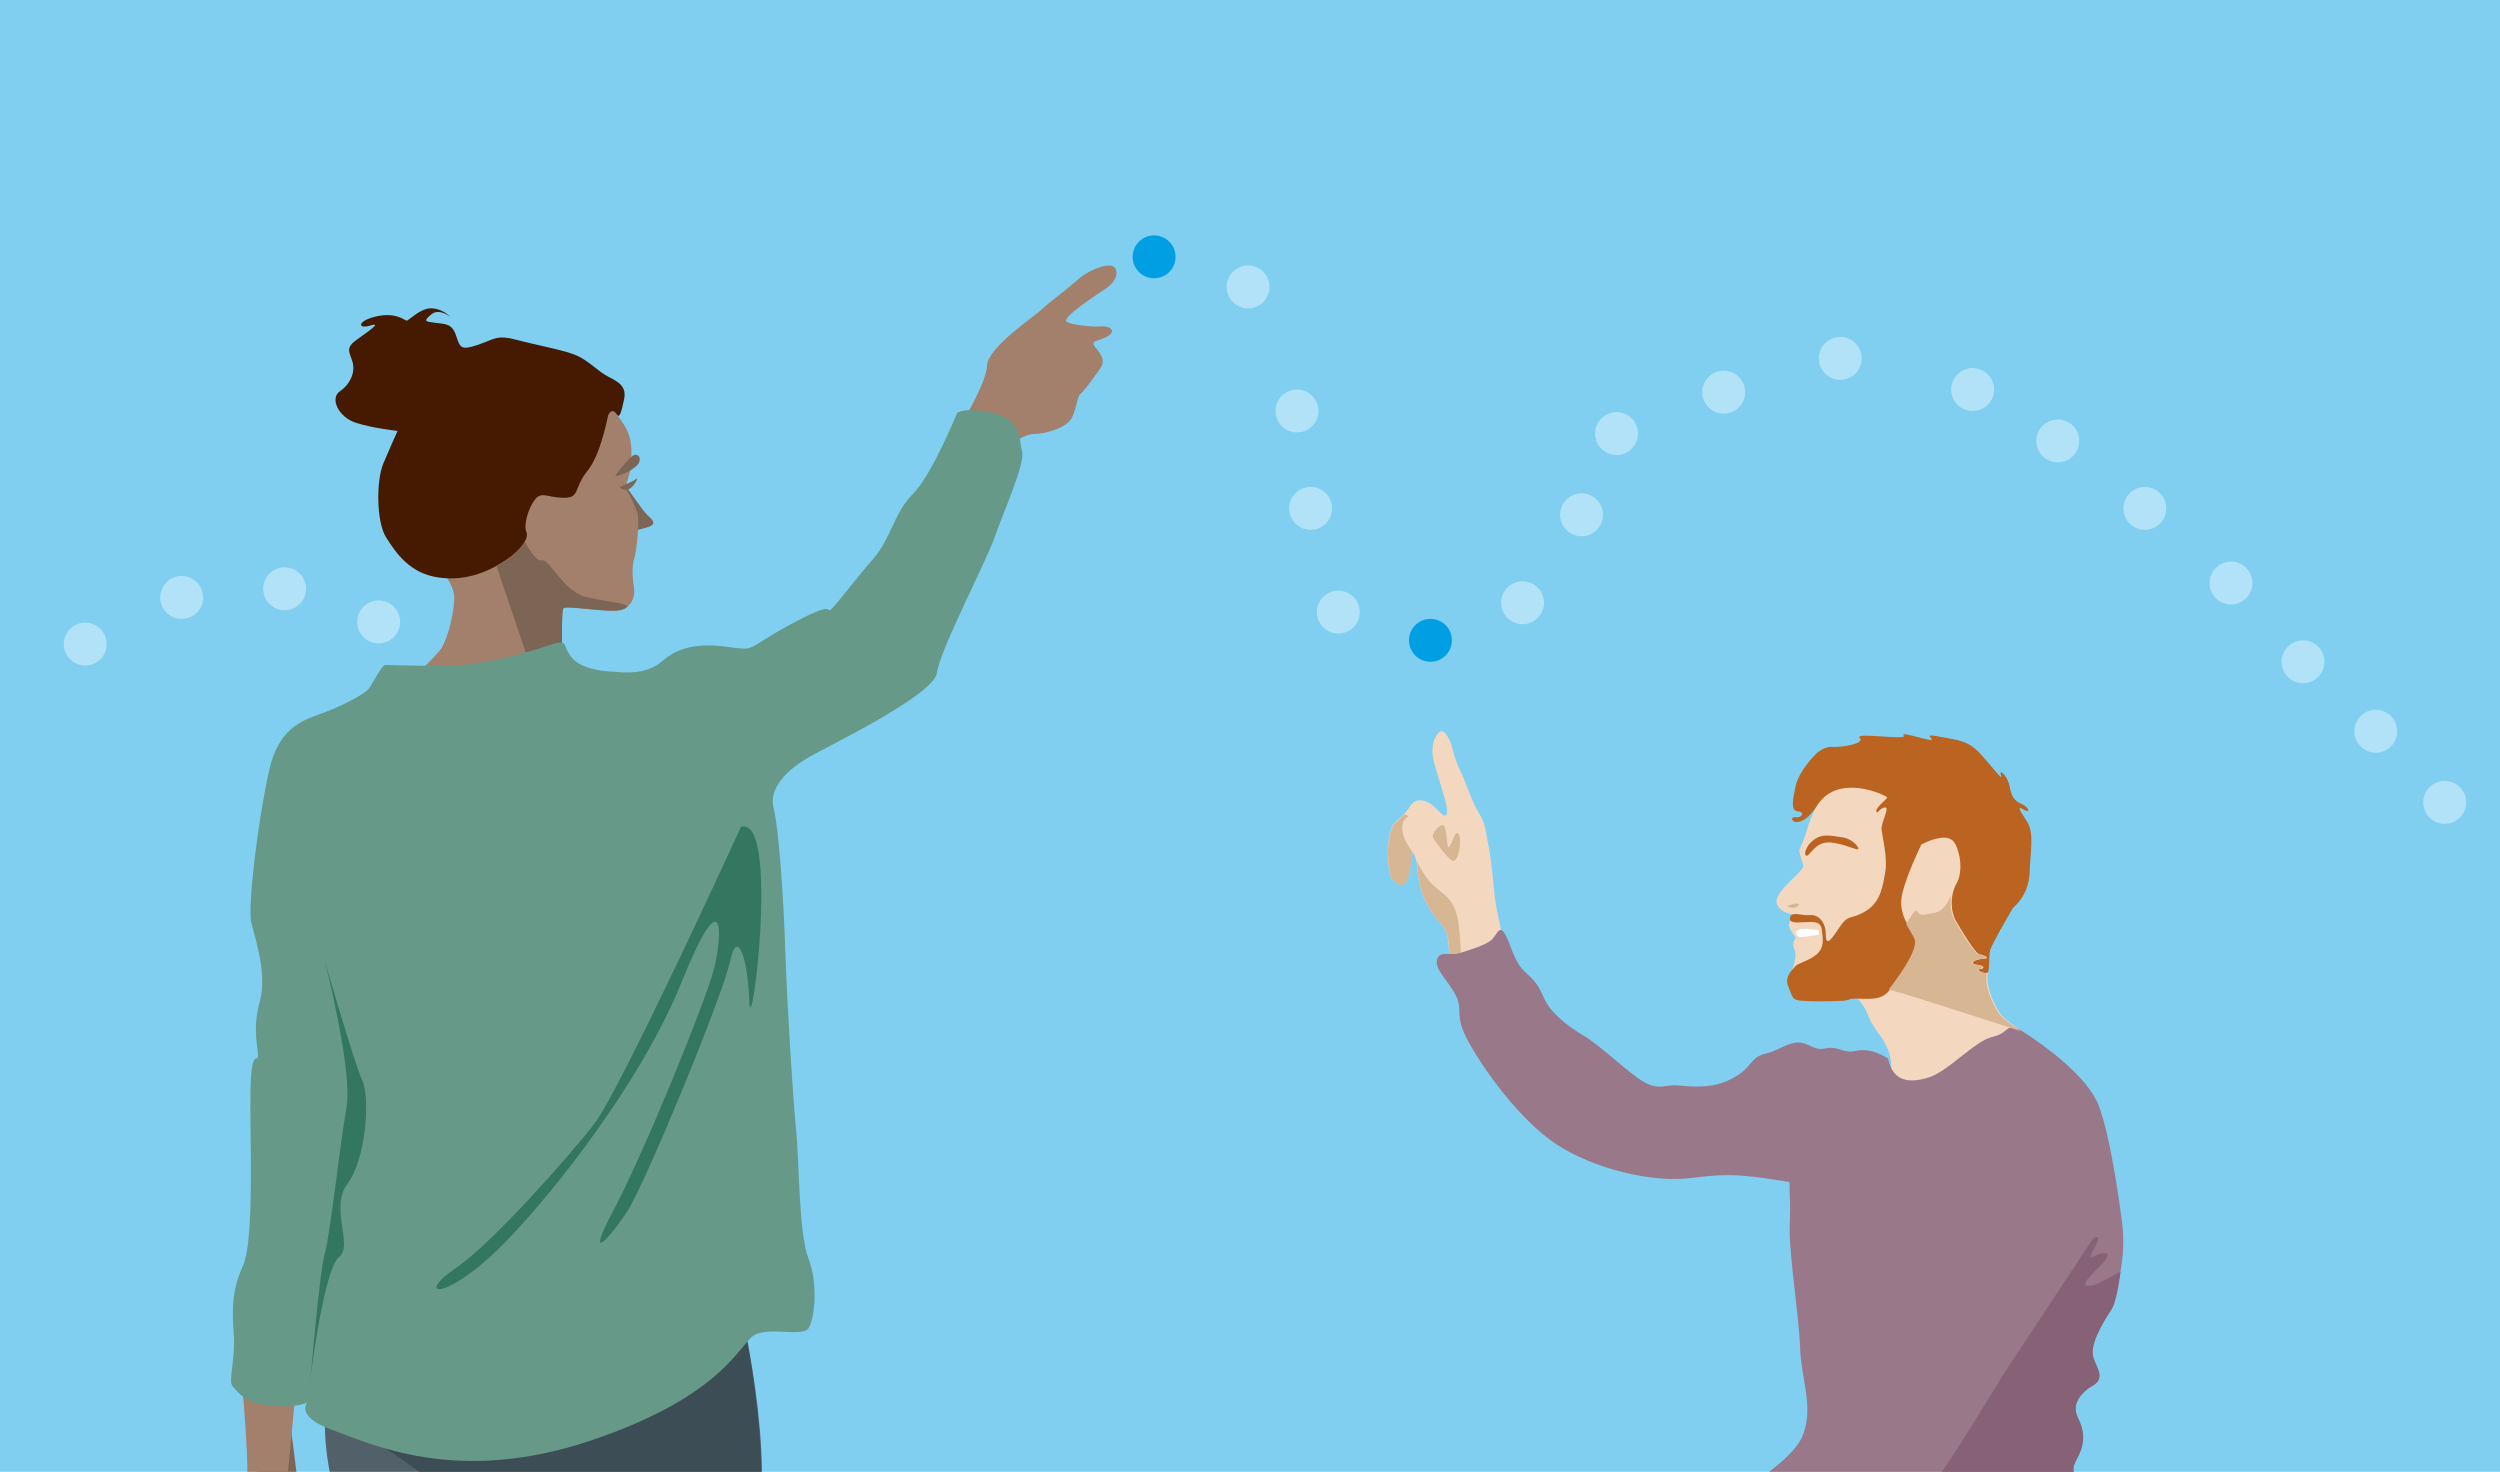 <?xml version="1.0" encoding="UTF-8"?>
<svg xmlns="http://www.w3.org/2000/svg" xmlns:xlink="http://www.w3.org/1999/xlink" viewBox="0 0 1330 783">
  <defs>
    <style>
      .cls-1 {
        fill: #bb6320;
      }

      .cls-1, .cls-2, .cls-3, .cls-4, .cls-5, .cls-6, .cls-7, .cls-8, .cls-9, .cls-10, .cls-11, .cls-12, .cls-13, .cls-14, .cls-15, .cls-16, .cls-17 {
        stroke-width: 0px;
      }

      .cls-2 {
        fill: #b2e2f7;
      }

      .cls-18 {
        clip-path: url(#clippath);
      }

      .cls-3, .cls-19 {
        fill: none;
      }

      .cls-4 {
        fill: #526169;
      }

      .cls-5 {
        fill: #876175;
      }

      .cls-6 {
        fill: #987889;
      }

      .cls-7 {
        fill: #a2806c;
      }

      .cls-8 {
        fill: #f3d8bf;
      }

      .cls-9 {
        fill: #009fe3;
      }

      .cls-10 {
        fill: #3d4d56;
      }

      .cls-11 {
        fill: #337761;
      }

      .cls-12 {
        fill: #d7b694;
      }

      .cls-13 {
        fill: #461a00;
      }

      .cls-14 {
        fill: #7d6555;
      }

      .cls-15 {
        fill: #698;
      }

      .cls-16 {
        fill: #fff;
      }

      .cls-19 {
        stroke: #80cff1;
        stroke-linecap: round;
        stroke-linejoin: round;
        stroke-width: 1.92px;
      }

      .cls-17 {
        fill: #80cff1;
      }
    </style>
    <clipPath id="clippath">
      <rect class="cls-3" x="-31.11" y="45.39" width="1343.1" height="737.61"/>
    </clipPath>
  </defs>
  <g id="background">
    <rect class="cls-17" width="1330" height="783"/>
  </g>
  <g id="illustrations">
    <line class="cls-19" x1="420" y1="650.89" x2="1020" y2="650.89"/>
    <circle class="cls-2" cx="663.99" cy="152.65" r="11.41"/>
    <circle class="cls-9" cx="613.98" cy="136.64" r="11.41"/>
    <circle class="cls-2" cx="435.96" cy="342.66" r="11.41"/>
    <circle class="cls-2" cx="410.07" cy="377.61" r="11.41"/>
    <circle class="cls-2" cx="358.45" cy="391.5" r="11.41"/>
    <circle class="cls-2" cx="315.74" cy="377.61" r="11.41"/>
    <circle class="cls-2" cx="282.09" cy="352.07" r="11.41"/>
    <circle class="cls-2" cx="201.44" cy="330.85" r="11.41"/>
    <circle class="cls-2" cx="151.41" cy="313.24" r="11.41"/>
    <circle class="cls-2" cx="96.65" cy="317.85" r="11.41"/>
    <circle class="cls-2" cx="45.35" cy="342.66" r="11.41"/>
    <circle class="cls-2" cx="689.99" cy="218.65" r="11.41"/>
    <circle class="cls-2" cx="697.24" cy="270.46" r="11.41"/>
    <circle class="cls-2" cx="711.99" cy="325.66" r="11.41"/>
    <circle class="cls-9" cx="761" cy="340.66" r="11.41"/>
    <circle class="cls-2" cx="810" cy="320.66" r="11.41"/>
    <circle class="cls-2" cx="860.01" cy="230.65" r="11.41"/>
    <circle class="cls-2" cx="841.4" cy="273.86" r="11.41"/>
    <circle class="cls-2" cx="917.01" cy="208.65" r="11.41"/>
    <circle class="cls-2" cx="979.02" cy="190.65" r="11.41"/>
    <circle class="cls-2" cx="1049.44" cy="207.24" r="11.41"/>
    <circle class="cls-2" cx="1094.74" cy="234.58" r="11.41"/>
    <circle class="cls-2" cx="1141.07" cy="270.46" r="11.41"/>
    <circle class="cls-2" cx="1186.89" cy="310.18" r="11.41"/>
    <circle class="cls-2" cx="1225.21" cy="352.07" r="11.41"/>
    <circle class="cls-2" cx="1263.94" cy="389.02" r="11.41"/>
    <circle class="cls-2" cx="1300.58" cy="426.87" r="11.41"/>
    <g class="cls-18">
      <g>
        <g>
          <g>
            <path class="cls-8" d="M803.11,519.53s-4.47-25.27-6.57-34.57c-2.11-9.3-1.98-20.19-4.28-32.78-2.3-12.59-2.04-14.09-5.67-19.95s-5.69-13.61-9.87-22.5c-4.18-8.89-3.41-11.81-5.88-16.64-2.47-4.83-4.45-5.01-6.28-2.4s-3.24,7.29-2.07,13.05c1.17,5.76,6.99,22.17,7.23,26.21.23,4.05-.13,6.14-5.47.45s-11.32-5.94-13.88-1.76-6.53,7.52-8.51,9.18c-1.98,1.67-3.59,10.18-3.61,13.87-.02,3.7.25,12.99,2.11,15.62,1.86,2.63,5.8,5.11,7.73,1.38,1.93-3.73,2.46-7.8,2.55-11.02.09-3.22.59-5.94,2.26-1.87,1.68,4.08.34,13.71,5.89,24.53,5.55,10.81,10.69,11.65,11.64,19.93.95,8.28.64,22.71.64,22.71,0,0,24.9,5.8,32.04-3.46Z"/>
            <path class="cls-12" d="M762.66,446.15s7.34,10.99,10.29,11.8c2.94.81,4.89-10.57,3.18-14.1-1.71-3.53-4.23,6.67-5.41,6.86s-.84-9.8-2.66-11.41c-1.82-1.61-7.33,4.84-5.39,6.85Z"/>
            <g>
              <path class="cls-3" d="M753.58,457.98c-.14-.74-.31-1.41-.54-1.96-.64-1.56-1.11-2.12-1.45-2.04h0c.54,1.1,1.21,2.48,1.98,4Z"/>
              <path class="cls-12" d="M738.4,451.92c-.02,3.7.24,12.99,2.11,15.62,1.86,2.63,5.8,5.11,7.73,1.38,1.93-3.73,2.46-7.8,2.55-11.02.06-1.99.27-3.79.82-3.91-2-4.07-4.87-6.65-5.57-12.47-.7-5.82,3.38-7.13,3.38-7.13-.67-.56-1.44-.92-2.28-1.12-1.93,2.1-3.91,3.76-5.13,4.79-1.98,1.67-3.59,10.18-3.61,13.87Z"/>
              <path class="cls-12" d="M775.15,487.24c-2.5-10.08-7.95-11.75-12.89-16.5-3.61-3.47-6.56-8.64-8.67-12.76.9,4.76.55,13.22,5.35,22.57,5.55,10.81,10.69,11.65,11.64,19.93.62,5.43.7,13.5.69,18.42l6.11.73s.27-22.3-2.23-32.38Z"/>
            </g>
          </g>
          <path class="cls-8" d="M992.31,410.48c-.53.19-13.75,3.37-20.49,10.81s-9.68,17.12-10.81,21.19c-1.12,4.07-2.95,7.86-3.65,9.4-.7,1.54,1.96,6.88,1.96,8.84s-6.88,7.72-9.96,11.23c-3.09,3.51-4.49,6.17-4.21,8.28.28,2.11,2.39,4.07,4.63,5.05s4.07,1.26,4.07,1.26l-2.25,5.33c.42,2.91,3.81,7.02,3.81,7.02,0,0-2.4,2.53-.86,5.89,1.54,3.37,0,7.25-1.12,11.55-1.12,4.3-2.35,7.81,1.98,11.74,4.33,3.93,31.42,1.26,31.42,1.26,0,0,5.05,5.47,6.88,10.53,1.82,5.05,6.46,10.95,6.46,10.95,4.35,6.03,5.33,10.81,5.75,13.19.42,2.39,0,12.77,0,12.77,0,0,15.44,11.37,30.45,5.47,15.02-5.89,39.57-33.54,39.57-33.54,0,0-9.12-5.89-11.37-8.84-2.25-2.95-6.74-11.23-7.16-17.96-.42-6.74.7-15.58,2.95-21.89,2.25-6.32,12.77-30.31,13.75-43.5.98-13.19-4.21-35.22-17.26-44.06-13.05-8.84-38.03-11.37-64.55-1.96Z"/>
          <path class="cls-1" d="M966.35,400.8c-.42.28-9.36,9.54-10.93,16.84-1.56,7.3-3.11,13.61,1.1,14.03,4.21.42,1.86,3.65-1.1,3.09-2.97-.56-2.69,2.95.96,2.53,3.65-.42,7.15-3.78,9.96-8.23,2.81-4.46,7.86-9.84,18.1-9.99,10.24-.16,18.8,4.47,19.51,5.03s-6.03,5.19-5.75,7.44,1.82-1.82,4.63-1.96-2.39,8.28-1.82,12.07c.56,3.79,3.23,15.3,1.96,22.17-1.26,6.88-2.11,16-10.67,21.05-8.56,5.05-8.56.65-14.31,9.37-5.75,8.73-6.6,7.75-6.74,1.99-.14-5.75-3.93-9.82-8.42-9.4-4.49.42-9.82-2.25-10.53,1.4-.7,3.65,5.75,2.25,7.86,2.39,2.11.14,8.28-1.46,8.98,3.62.7,5.08,1.54,9.71-2.53,13.36-4.07,3.65-10.38,4.73-11.79,6.74-1.4,2.01-5.75,5.19-3.37,10.67,2.39,5.47,1.54,7.02,7.58,7.44,6.03.42,14.74.28,20.77,0,6.03-.28,1.96-1.54,10.38-1.12,8.42.42,12.21-.7,15.3-4.91,3.09-4.21,16.42-21.19,13.47-27.22-2.95-6.03-9.39-12.85-7.01-23.48,2.38-10.63,10.24-26.48,10.24-26.48,7.16-3.65,14.31-5.19,17.26-1.4s5.33,15.24,1.54,21.93-3.23,15.3-.42,20.17c2.81,4.87,10.38,17.54,12.63,17.82,2.25.28,6.32,2.11,1.68,2.39-4.63.28-7.58,2.53-3.09,3.09,4.49.56,4.07,2.25,1.4,2.39s2.82,2.8,4.15,1.82.52-8.29,1.47-11.92c.94-3.63,12.07-22.46,12.07-22.46,6.03-5.33,8.84-12.07,8.98-20.35s2.53-19.51-1.4-25.54c-3.93-6.03-5.75-8.84-1.82-6.46,3.93,2.39,2.81-1.4-1.26-3.09-4.07-1.68-5.33-4.21-6.32-9.54-.98-5.33-5.75-9.4-4.63-6.03,1.12,3.37-1.4-.13-7.72-7.5-6.32-7.37-9.26-9.9-18.95-11.58-9.68-1.68-12.91-2.81-10.24,0,2.67,2.81-17.4-4.54-14.74-1.71,2.67,2.83-26.8-1.94-23.44,1.29,3.37,3.23-10.79,5.19-14.66,4.77-3.87-.42-8.36,3.51-8.36,3.51Z"/>
          <path class="cls-1" d="M962.28,449.35c-.27.32-2.95,4.35-1.54,5.75,1.4,1.4,3.79-5.47,9.96-6.74,6.17-1.26,16.42,3.84,17.68,3.46s-2.53-5.68-8.56-6.41c-6.03-.72-11.79-2.95-17.54,3.93Z"/>
          <path class="cls-12" d="M950.77,482.05s4.07-1.82,5.75-1.26c1.68.56-1.96,3.65-5.75,1.26Z"/>
          <path class="cls-16" d="M955.42,495.81c-.11-.68,2.37-2.12,7.28-1.57l4.91.55v2.42s-7.02,1.26-8.84,1.26-2.91,0-3.35-2.67Z"/>
          <path class="cls-6" d="M1004.48,563.11c2.29,11.51,10.08,13.59,21.18,10.23,11.1-3.36,24.74-19.6,34.47-21.75,9.73-2.15,6.68-8.93,16.82-2.32s33.79,23.25,39.69,39.21c5.9,15.96,10.38,46.79,12.41,62.83s-2.02,33.96-6.42,44.69c-4.4,10.73-11.07,17.06-9.17,25.57,1.9,8.5,5.7,10.71-.64,15.56-6.34,4.85-10.35,9.48-7.72,16.55,2.63,7.07,3.75,11.14,1.65,17.63-2.09,6.5-6.55,10.08-1,15.76,5.54,5.68,10.18,8.6,4.89,16.3-5.29,7.71-5.77,13.72-2.33,21.14,3.44,7.42,10.05,14.44,6.36,22.43-3.69,8-25.87,9.87-35.97,10.76-10.11.89-22.29.56-33.99,3.82-11.7,3.27-35.04,2.16-44.9-2.94-9.86-5.1-8.98-10.83-16.72-14.97-7.74-4.15-8.79-8.01-16.46-13.65-7.67-5.64-32.37,8.75-41.45,10.29-9.08,1.54-18.59-1.71-21.42-12.19-2.83-10.48-.32-17.04,10.58-26.13,10.9-9.09,39.6-23.96,45.04-39.05,5.45-15.09-1.18-29.16-1.72-45.81-.54-16.65-6.08-50.77-5.53-65.15.55-14.38-.03-11.92-.14-23.09-19.47-2.99-29.59-5.2-51.51-2.23-21.92,2.96-53.15-5.09-72.62-17.94-19.47-12.85-38.97-40.3-46.71-54.58-7.74-14.28-2.66-16.3-6.48-24.17-3.82-7.87-11.26-13.76-10.24-19.11,1.02-5.35,7.48-2.32,11.59-3.61,4.11-1.3,15.18-4.41,17.97-7.64,2.78-3.23,3.8-7.41,6.65-2.65,2.85,4.76,4.95,14.88,10.33,19.82,5.37,4.94,6.89,6.29,10.34,14.1,3.45,7.81,12.17,14.85,21.23,20.16,9.06,5.32,24.17,20.26,32.27,24.76,8.1,4.51,11.37,1.02,18.04,1.7,6.67.68,11.84.93,18.28-.06,6.44-.99,14.7-5.2,18.48-9.65,3.78-4.46,5.02-6.22,10.52-7.43,5.5-1.22,12.14-6.58,18.05-5.56,5.91,1.03,6.95,4.36,13.19,2.95,6.24-1.41,9.71,2.9,15.66,1.43,5.95-1.48,12.21.65,17.45,4.02Z"/>
          <path class="cls-5" d="M968.05,829.79c1.44,4.29,11.15,11.16,15.44,13.74,4.29,2.58,7.44,9.73,15.81,14.88,8.37,5.15,33.7,6.58,46.29,3.15,12.59-3.43,23.18-3.43,34.05-3.72,10.87-.29,37.2-8.59,36.92-10.87-.29-2.29-2-15.45-7.44-22.32-5.44-6.87-3.72-12.59,2-21.18,5.72-8.59,1.14-10.59-5.15-16.31s-.86-9.73,1.14-15.74c2-6.01,1.43-11.16-1.72-17.46-3.15-6.3.57-12.59,7.73-16.6,7.15-4.01,2.58-9.16.57-15.17-2-6.01,4.01-17.17,9.44-25.18,2.28-3.36,3.9-11.8,5.02-20.46-9.42,4.97-13.91,7.92-17.33,7.5-4.01-.49.86-5.07,7.15-11.36,6.3-6.3,2.58-7.73-4.01-4.29-6.58,3.43,8.01-13.45-.29-9.73,0,0-41.49,62.67-47.22,71.54-5.72,8.87-30.33,50.37-36.92,57.23-6.58,6.87-15.17,17.46-24.61,19.46-9.44,2-28.33,13.16-30.62,15.74-1.43,1.61-5.34,4.33-9.91,6.43,2.04-.19,3.38,0,3.63.72Z"/>
          <path class="cls-12" d="M1063.96,539.87c-2.24-2.95-6.74-11.23-7.16-17.96-.09-1.42-.09-2.95-.05-4.51,0,0,0,.01-.01.01-1.32.98-6.81-1.68-4.15-1.82,2.67-.14,3.09-1.82-1.4-2.39-4.49-.56-1.54-2.81,3.09-3.09,4.63-.28.56-2.11-1.68-2.39-2.25-.28-9.82-12.95-12.63-17.82-1.94-3.37-2.81-8.53-1.9-13.6-1.8,4.02-4.63,8.52-8.55,9.21-7.3,1.29-7.3,2.15-9.87-.86-.75-.88-2.9,2.2-5.55,6.98,1.47,2.74,3.13,5.19,4.27,7.53,2.95,6.03-10.39,23.01-13.47,27.22,0,0,0,0,0,0,18.74,5.38,70.45,22.31,70.45,22.31,0,0-9.12-5.89-11.37-8.84Z"/>
        </g>
        <g>
          <path class="cls-4" d="M392.75,689.66s21.45,87.68,8.4,132.46c-13.06,44.77-39.18,117.53-37.31,163.24,1.87,45.71,11.94,73.69-.09,136.19-12.03,62.5-11.1,80.22-11.1,80.22,0,0-7.46,5.6-24.25,5.6s-26.12-5.6-26.12-5.6c0,0-1.87-82.09,0-117.53,1.87-35.45,3.01-65.3-.83-81.15s-12.23-45.71-7.57-54.57c4.66-8.86.98-145.98-1.37-146.92-2.36-.93,1.42,92.35,0,105.41-1.42,13.06,1.7,41.04-.79,74.62-2.5,33.58-10.89,68.09-5.29,83.95,5.6,15.86,6.53,125,5.6,131.52-.93,6.53-16.79,16.79-31.72,15.86s-20.52-41.98-31.72-86.75c-11.19-44.77-15.86-113.8-13.06-139.92,2.8-26.12-3.73-85.82-14.92-108.2-11.19-22.39-17.72-66.23-22.39-83.02-4.66-16.79-9.33-45.71,0-67.16,9.33-21.45,214.54-38.24,214.54-38.24Z"/>
          <path class="cls-10" d="M273.61,824.2c14.2,19.08,18.49,39.48,18.49,39.48-.55-29.52-1.34-62.64.07-62.09,1.1.43,2.48,30.3,3.17,63.03,11.29,3.34,48.93,14.84,61.7,23.47,5.52,3.73,12.34,10.73,18.78,18.11,8.05-30.44,18.26-60.99,25-84.09,13.06-44.77-8.4-132.46-8.4-132.46,0,0-30.32,2.48-68.16,6.75-57.65,28.57-134.08,64.33-134.08,64.33,0,0,69.23,44.38,83.43,63.46Z"/>
          <path class="cls-14" d="M330.18,254.52s11.64,17.21,14.42,19.66,4.14,4.26,1.74,5.57-12.05,3.28-12.05,3.28l-4.12-28.51Z"/>
          <path class="cls-7" d="M298.71,349.58c.85-.52-.49-24.58,1.15-26.06,1.64-1.48,26.39,2.79,30.98.98,4.59-1.8,7.38-6.39,6.39-12.29s-.92-11.8.2-15.08c1.11-3.28,3.08-20,1.61-24.26-1.48-4.26-4-10-5.6-11.8s2.33-9.83,2.33-13.93,1.09-11.8-2.33-18.52c-3.41-6.72-13.08-19.18-24.39-24.42-11.31-5.24-34.58-10.98-49.66-8.52-15.08,2.46-35.07,8.03-42.78,35.89-7.7,27.86-3.93,45.73,5.57,57.04,9.51,11.31,20.32,20.82,19.5,30.98-.82,10.16-4.26,22.45-8.03,26.88-3.77,4.43-12.29,12.62-12.29,12.62,0,0,54.09,4.59,77.36-9.51Z"/>
          <path class="cls-14" d="M327.4,253.21c-.65.03,7.54-10.33,10-11.15,2.46-.82,4.01,2.13,2.17,4.75-1.84,2.62-8.72,6.23-12.17,6.39Z"/>
          <path class="cls-14" d="M329.69,259.11s7.05-2.79,8.85-4.43c1.8-1.64-3.28,10-8.85,4.43Z"/>
          <path class="cls-13" d="M323.63,220.59c-.25.42-3.77,20.98-11.15,29.99-7.38,9.01-3.77,14.42-12.62,14.26-8.85-.16-11.96-3.77-15.57,1.31-3.61,5.08-5.74,13.44-4.26,16.88,1.48,3.44-3.11,9.83-10.82,14.91s-19.83,11.47-35.57,9.34c-15.73-2.13-22.95-13.11-28.19-21.31-5.24-8.19-5.41-30.16-1.48-39.5,3.93-9.34,7.54-17.21,7.54-17.21,0,0-12.46-1.31-21.96-4.26-9.51-2.95-14.26-13.11-8.69-16.88s8.19-10.16,6.72-15.41c-1.48-5.24-4.1-7.38,1.97-11.8,6.06-4.43,14.26-9.83,7.38-7.7-6.88,2.13-7.05-2.62,3.44-4.92,10.49-2.29,14.75,2.13,15.9,2.29s7.21-6.72,13.28-6.56,10,4.59,10,4.59c0,0-5.9-4.92-10.16-1.31-4.26,3.61-3.28,3.77,2.13,4.43s9.01.33,11.15,6.88c2.13,6.56,2.62,7.87,11.8,4.75,9.18-3.11,9.67-5.41,20.82-2.46s26.06,5.54,32.29,8.59c6.23,3.05,10.65,8.13,16.06,10.92,5.41,2.79,9.83,5.08,8.36,12.13s-2.45,9.74-3.56,8.33-2.67-3.9-4.8-.29Z"/>
          <path class="cls-14" d="M288.06,298.11c-2.2.79-5.9-4.51-8.9-9.98-1.71,3.11-5.24,6.71-9.95,9.81-1.53,1.01-3.23,2.06-5.1,3.1l18.49,54.72c6.1-1.49,11.67-3.5,16.11-6.19.85-.52-.49-24.58,1.15-26.06,1.35-1.22,18.45,1.47,26.96,1.43,1.97-.29,3.69-.59,4.96-.91.75-.38,1.46-.82,2.08-1.35-2.06-2.3-10.73-2.28-22.53-5.23-11.8-2.95-19.18-20.82-23.27-19.34Z"/>
          <path class="cls-14" d="M153.5,750.31s5.57,42.29,5.57,44.91-12.12,15.08-14.09,19.01c-1.97,3.93-12.79-9.18-10.49-23.6s19.01-40.32,19.01-40.32Z"/>
          <path class="cls-7" d="M128.91,737.3c0,.23,3.28,37.59,2.62,49.72s-3.52,22.29-1.27,26.88c2.25,4.59,13.4,15.41,17.99,16.39,4.59.98,9.51,3.61,11.47,0,1.97-3.61,2.29-10.82-2.95-12.46-5.24-1.64-12.78-6.56-13.77-11.8-.98-5.24,9.18-12.46,10.49-25.9s3.61-38.02,3.61-38.02l-28.19-4.81Z"/>
          <path class="cls-7" d="M510.92,227.32c0-1.33,13.76-23.08,14.2-32.84.44-9.76,25.3-26.18,28.4-29.29,3.11-3.11,15.53-12.43,20.41-16.86,4.88-4.44,15.09-8.43,18.19-6.66,3.11,1.78,2.66,7.54-3.99,11.98-6.66,4.44-24.41,15.98-20.41,17.75s15.09,2.66,18.19,2.22c3.11-.44,8.43,1.78,3.99,4.88s-10.21,2.23-7.54,5.78c2.66,3.54,6.21,7.09,3.11,11.53-3.11,4.44-8.88,12.43-10.65,13.76-1.78,1.33-1.78,6.66-4.44,12.43-2.66,5.77-14.64,8.88-19.97,8.88s-11.09,4.44-12.43,6.66-27.07-10.21-27.07-10.21Z"/>
          <path class="cls-15" d="M326.75,357.34s-15.98,0-22.19-7.1c-6.21-7.1-1.33-10.65-11.98-7.1-10.65,3.55-35.06,11.09-55.47,11.09s-29.73-.44-31.95-.44-6.21,8.88-8.88,12.43c-2.66,3.55-15.98,10.21-27.51,14.2-11.54,3.99-18.64,9.32-23.52,22.19-4.88,12.87-14.2,78.1-11.54,88.31,2.66,10.21,8.43,27.96,4.44,42.16-3.99,14.2-.89,23.96-.89,28.4s-3.6-4.88-4.02,19.08c-.42,23.96,2.24,78.99-3.97,92.75-6.21,13.76-5.77,23.8-4.88,36.97.89,13.18-3.24,24.71-.51,27.38s5.84,8.88,20.04,10.21c14.2,1.33,19.53-1.78,19.53-1.78,0,0-6.66,7.54,13.31,14.64,19.97,7.1,65.68,29.73,137.13,5.77,71.45-23.96,79.44-51.65,87.42-56.22,7.99-4.58,25.74,1.19,28.85-3.69,3.11-4.88,5.33-23.08,0-36.83-5.33-13.76-4.88-51.37-6.66-68.95-1.78-17.59-4.88-68.18-5.77-96.13s-3.55-64.79-6.21-75c-2.66-10.21,7.1-20.41,19.97-27.51,12.87-7.1,65.68-32.84,67.01-44.38,1.33-11.54,26.18-59.02,30.62-71.89s16.42-39.5,14.64-45.71c-1.78-6.21,0-16.86-15.53-20.41-15.53-3.55-19.08,0-19.08,0,0,0-13.31,32.84-23.52,43.05-10.21,10.21-11.54,23.52-20.86,34.17-9.32,10.65-20.86,26.18-23.08,27.51-2.22,1.33,2.66-5.33-21.75,7.99s-16.86,13.76-33.73,11.54-26.63,1.33-33.73,7.54c-7.1,6.21-16.19,6.82-25.74,5.77Z"/>
          <path class="cls-11" d="M172.82,511.33s15.03,58.58,11.48,78.1c-3.55,19.53-8.31,65.68-11.48,77.22-3.17,11.54-8.05,73.22-8.05,70.56s7.54-62.13,15.53-68.34c7.99-6.21-5.13-26.18,4.54-39.05,9.66-12.87,12.33-45.27,7.89-55.03-4.44-9.76-19.91-63.46-19.91-63.46Z"/>
          <path class="cls-11" d="M394.2,439.89s-64.36,140.68-78.33,158.43c-13.97,17.75-53.91,63.02-73.44,76.33-19.53,13.31-9.32,17.75,15.53-3.55,24.85-21.3,81.21-90.53,104.29-147.78,23.08-57.25,22.19-26.18,17.75-8.43-4.44,17.75-37.28,98.07-53.25,128.25-15.98,30.18-3.06,16.42,6.68,1.78,9.74-14.64,51.45-116.27,55-133.58,3.55-17.31,9.32-3.11,10.21,21.3.89,24.41,16.42-98.96-4.44-92.75Z"/>
        </g>
      </g>
    </g>
  </g>
</svg>